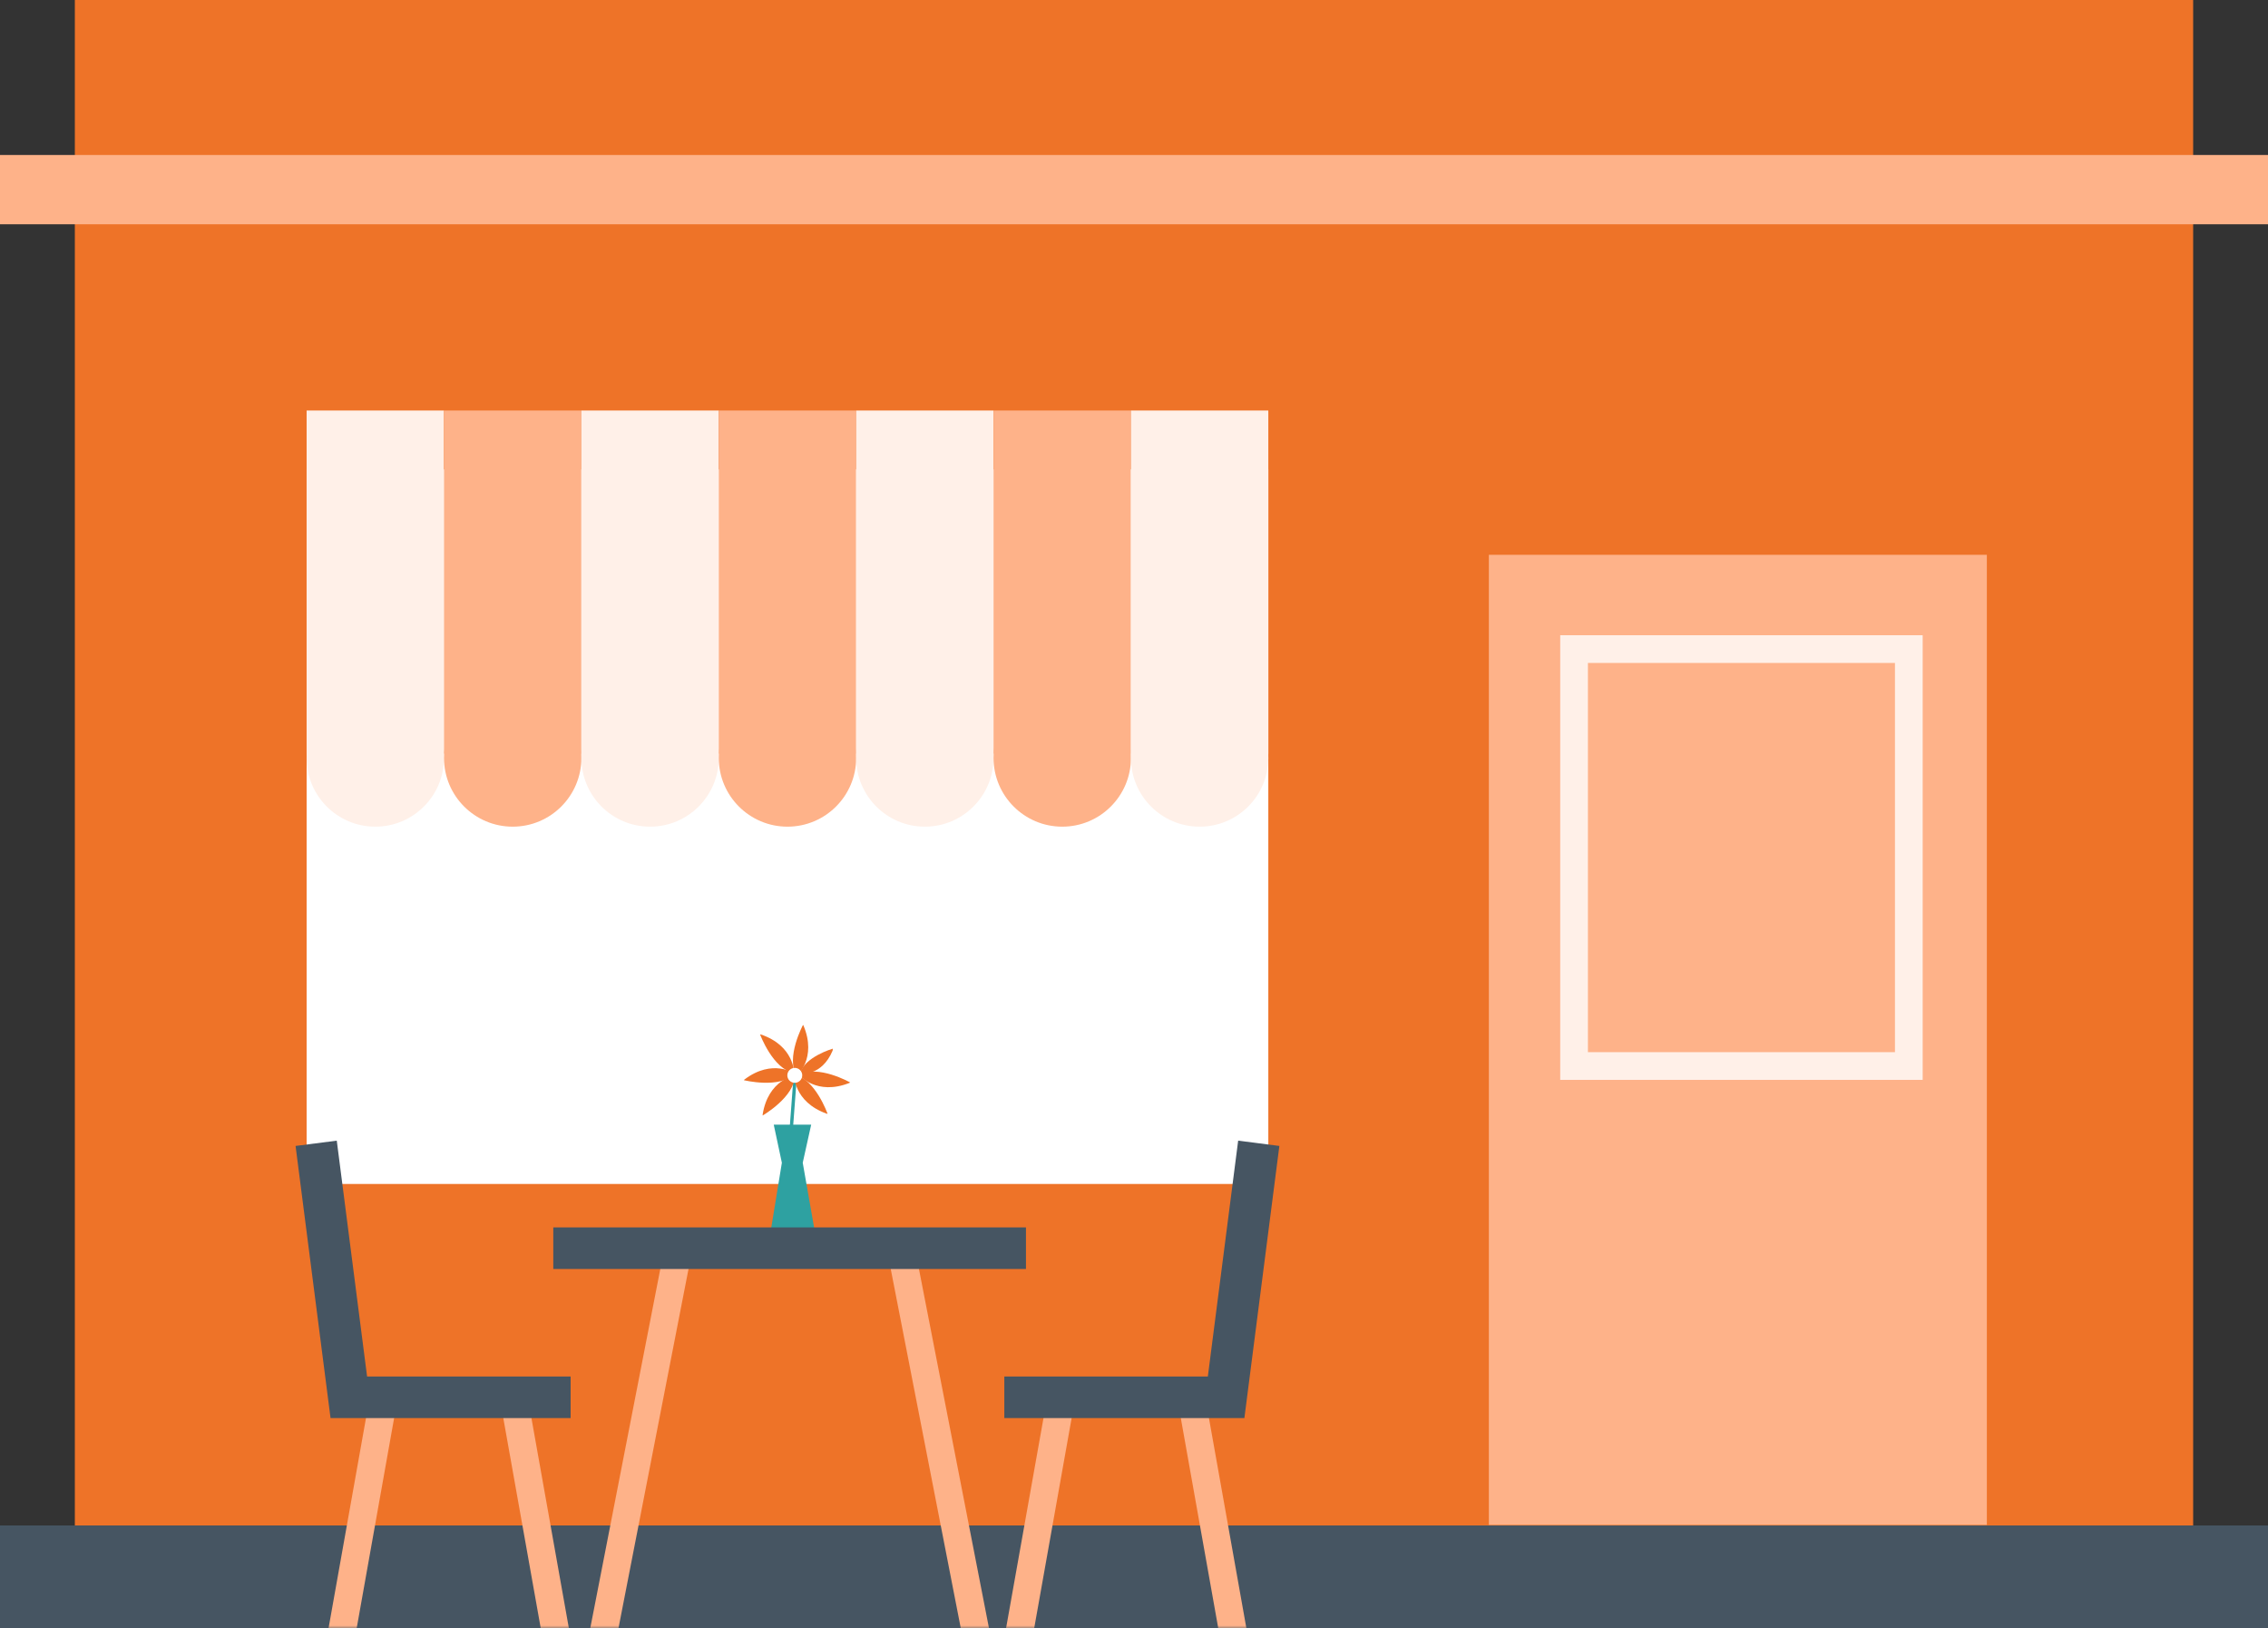 <?xml version="1.0" encoding="UTF-8"?>
<svg width="418px" height="300px" viewBox="0 0 418 300" version="1.1" xmlns="http://www.w3.org/2000/svg" xmlns:xlink="http://www.w3.org/1999/xlink">
    <rect x="0" y="0" width="418" height="300" fill="#333333" stroke="none"/>
    <title>Group 45</title>
    <defs>
        <polygon id="path-1" points="0 300 418 300 418 0 0 0"></polygon>
    </defs>
    <g id="Page-1" stroke="none" stroke-width="1" fill="none" fill-rule="evenodd">
        <g id="Desktop/Area-Guide---High-Heaton" transform="translate(-841, -200)">
            <g id="Group-45" transform="translate(841, 200)">
                <polygon id="Fill-1" fill="#EE7328" points="13.795 286.769 404.205 286.769 404.205 0 13.795 0"></polygon>
                <polygon id="Fill-2" fill="#465562" points="0 300 418 300 418 281.066 0 281.066"></polygon>
                <line x1="0" y1="34.94" x2="418" y2="34.94" id="Stroke-3" stroke="#FEB289" stroke-width="12.766"></line>
                <polygon id="Fill-5" fill="#FFFFFF" points="56.511 218.144 233.756 218.144 233.756 86.481 56.511 86.481"></polygon>
                <polygon id="Fill-6" fill="#FEB289" points="274.403 280.955 366.183 280.955 366.183 102.222 274.403 102.222"></polygon>
                <polygon id="Stroke-7" stroke="#FFF0E8" stroke-width="5.106" points="290.106 196.412 351.801 196.412 351.801 119.594 290.106 119.594"></polygon>
                <polygon id="Fill-8" fill="#FFF0E8" points="56.511 138.866 81.831 138.866 81.831 75.637 56.511 75.637"></polygon>
                <g id="Group-44">
                    <path d="M81.831,139.647 C81.831,146.641 76.163,152.312 69.171,152.312 C62.179,152.312 56.511,146.641 56.511,139.647 C56.511,132.653 62.179,126.982 69.171,126.982 C76.163,126.982 81.831,132.653 81.831,139.647" id="Fill-9" fill="#FFF0E8"></path>
                    <mask id="mask-2" fill="white">
                        <use xlink:href="#path-1"></use>
                    </mask>
                    <g id="Clip-12"></g>
                    <polygon id="Fill-11" fill="#FEB289" mask="url(#mask-2)" points="81.831 138.866 107.152 138.866 107.152 75.637 81.831 75.637"></polygon>
                    <path d="M107.152,139.647 C107.152,146.641 101.484,152.312 94.491,152.312 C87.5,152.312 81.832,146.641 81.832,139.647 C81.832,132.653 87.5,126.982 94.491,126.982 C101.484,126.982 107.152,132.653 107.152,139.647" id="Fill-13" fill="#FEB289" mask="url(#mask-2)"></path>
                    <polygon id="Fill-14" fill="#FFF0E8" mask="url(#mask-2)" points="107.152 138.866 132.472 138.866 132.472 75.637 107.152 75.637"></polygon>
                    <path d="M132.473,139.647 C132.473,146.641 126.805,152.312 119.812,152.312 C112.82,152.312 107.152,146.641 107.152,139.647 C107.152,132.653 112.82,126.982 119.812,126.982 C126.805,126.982 132.473,132.653 132.473,139.647" id="Fill-15" fill="#FFF0E8" mask="url(#mask-2)"></path>
                    <polygon id="Fill-16" fill="#FEB289" mask="url(#mask-2)" points="132.472 138.866 157.793 138.866 157.793 75.637 132.472 75.637"></polygon>
                    <path d="M157.793,139.647 C157.793,146.641 152.125,152.312 145.133,152.312 C138.141,152.312 132.473,146.641 132.473,139.647 C132.473,132.653 138.141,126.982 145.133,126.982 C152.125,126.982 157.793,132.653 157.793,139.647" id="Fill-17" fill="#FEB289" mask="url(#mask-2)"></path>
                    <polygon id="Fill-18" fill="#FFF0E8" mask="url(#mask-2)" points="157.794 138.866 183.114 138.866 183.114 75.637 157.794 75.637"></polygon>
                    <path d="M183.114,139.647 C183.114,146.641 177.446,152.312 170.453,152.312 C163.462,152.312 157.794,146.641 157.794,139.647 C157.794,132.653 163.462,126.982 170.453,126.982 C177.446,126.982 183.114,132.653 183.114,139.647" id="Fill-19" fill="#FFF0E8" mask="url(#mask-2)"></path>
                    <polygon id="Fill-20" fill="#FEB289" mask="url(#mask-2)" points="183.114 138.866 208.435 138.866 208.435 75.637 183.114 75.637"></polygon>
                    <path d="M208.435,139.647 C208.435,146.641 202.767,152.312 195.774,152.312 C188.782,152.312 183.114,146.641 183.114,139.647 C183.114,132.653 188.782,126.982 195.774,126.982 C202.767,126.982 208.435,132.653 208.435,139.647" id="Fill-21" fill="#FEB289" mask="url(#mask-2)"></path>
                    <polygon id="Fill-22" fill="#FFF0E8" mask="url(#mask-2)" points="208.435 138.866 233.756 138.866 233.756 75.637 208.435 75.637"></polygon>
                    <path d="M233.755,139.647 C233.755,146.641 228.087,152.312 221.095,152.312 C214.103,152.312 208.435,146.641 208.435,139.647 C208.435,132.653 214.103,126.982 221.095,126.982 C228.087,126.982 233.755,132.653 233.755,139.647" id="Fill-23" fill="#FFF0E8" mask="url(#mask-2)"></path>
                    <path d="M144.466,226.63 C144.459,226.63 144.451,226.63 144.443,226.629 C144.275,226.617 144.149,226.47 144.161,226.302 L146.177,199.302 C146.19,199.134 146.336,199.008 146.504,199.02 C146.672,199.032 146.798,199.179 146.786,199.347 L144.771,226.347 C144.759,226.508 144.625,226.63 144.466,226.63" id="Fill-24" fill="#2EA1A1" mask="url(#mask-2)"></path>
                    <path d="M147.996,188.847 C147.996,188.847 144.756,194.874 146.834,198.252 C146.834,198.252 150.634,194.988 148.077,188.939 L147.996,188.847 Z" id="Fill-25" fill="#EE7328" mask="url(#mask-2)"></path>
                    <polygon id="Fill-26" fill="#2EA1A1" mask="url(#mask-2)" points="150.115 226.585 142.085 226.585 144.1 214.235 142.603 207.216 149.504 207.216 147.947 214.235"></polygon>
                    <path d="M153.485,193.215 C153.485,193.215 148.2,194.743 147.427,197.84 C147.427,197.84 151.423,198.432 153.46,193.559 L153.485,193.215 Z" id="Fill-27" fill="#EE7328" mask="url(#mask-2)"></path>
                    <path d="M156.673,199.435 C156.673,199.435 150.717,196.07 147.298,198.078 C147.298,198.078 150.48,201.946 156.579,199.515 L156.673,199.435 Z" id="Fill-28" fill="#EE7328" mask="url(#mask-2)"></path>
                    <path d="M152.52,205.207 C152.52,205.207 150.252,198.752 146.356,198.01 C146.356,198.01 146.207,203.017 152.397,205.205 L152.52,205.207 Z" id="Fill-29" fill="#EE7328" mask="url(#mask-2)"></path>
                    <path d="M140.573,205.521 C140.573,205.521 146.495,202.097 146.501,198.13 C146.501,198.13 141.554,198.91 140.552,205.4 L140.573,205.521 Z" id="Fill-30" fill="#EE7328" mask="url(#mask-2)"></path>
                    <path d="M137.105,199.024 C137.105,199.024 143.744,200.67 146.502,197.818 C146.502,197.818 142.399,194.945 137.174,198.923 L137.105,199.024 Z" id="Fill-31" fill="#EE7328" mask="url(#mask-2)"></path>
                    <path d="M140.087,190.595 C140.087,190.595 142.45,197.016 146.356,197.7 C146.356,197.7 146.432,192.691 140.209,190.595 L140.087,190.595 Z" id="Fill-32" fill="#EE7328" mask="url(#mask-2)"></path>
                    <path d="M147.55,198.13 C147.55,198.72 147.072,199.199 146.481,199.199 C145.891,199.199 145.412,198.72 145.412,198.13 C145.412,197.54 145.891,197.06 146.481,197.06 C147.072,197.06 147.55,197.54 147.55,198.13" id="Fill-33" fill="#FFFFFF" mask="url(#mask-2)"></path>
                    <path d="M146.481,197.366 C146.061,197.366 145.718,197.708 145.718,198.13 C145.718,198.551 146.061,198.894 146.481,198.894 C146.902,198.894 147.245,198.551 147.245,198.13 C147.245,197.708 146.902,197.366 146.481,197.366 M146.481,199.504 C145.724,199.504 145.107,198.887 145.107,198.13 C145.107,197.371 145.724,196.755 146.481,196.755 C147.239,196.755 147.855,197.371 147.855,198.13 C147.855,198.887 147.239,199.504 146.481,199.504" id="Fill-34" fill="#FFFFFF" mask="url(#mask-2)"></path>
                    <polygon id="Fill-35" fill="#FEB289" mask="url(#mask-2)" points="65.737 300 73.242 257.894 68.216 256.997 60.551 300"></polygon>
                    <polygon id="Fill-36" fill="#FEB289" mask="url(#mask-2)" points="104.847 300 97.182 256.997 92.156 257.894 99.661 300"></polygon>
                    <polygon id="Fill-37" fill="#FEB289" mask="url(#mask-2)" points="113.987 300 127.218 232.163 122.209 231.185 108.786 300"></polygon>
                    <polygon id="Fill-38" fill="#FEB289" mask="url(#mask-2)" points="182.277 300 168.854 231.185 163.844 232.163 177.076 300"></polygon>
                    <polygon id="Fill-39" fill="#FEB289" mask="url(#mask-2)" points="190.605 300 198.109 257.893 193.083 256.998 185.42 300"></polygon>
                    <polygon id="Fill-40" fill="#FEB289" mask="url(#mask-2)" points="229.714 300 222.051 256.998 217.024 257.893 224.529 300"></polygon>
                    <polygon id="Fill-41" fill="#465562" mask="url(#mask-2)" points="105.167 261.276 60.92 261.276 54.474 211.139 62.068 210.163 67.656 253.616 105.167 253.616"></polygon>
                    <polygon id="Fill-42" fill="#465562" mask="url(#mask-2)" points="229.345 261.276 185.099 261.276 185.099 253.616 222.61 253.616 228.198 210.163 235.791 211.139"></polygon>
                    <polygon id="Fill-43" fill="#465562" mask="url(#mask-2)" points="101.972 233.809 189.09 233.809 189.09 226.149 101.972 226.149"></polygon>
                </g>
            </g>
        </g>
    </g>
</svg>